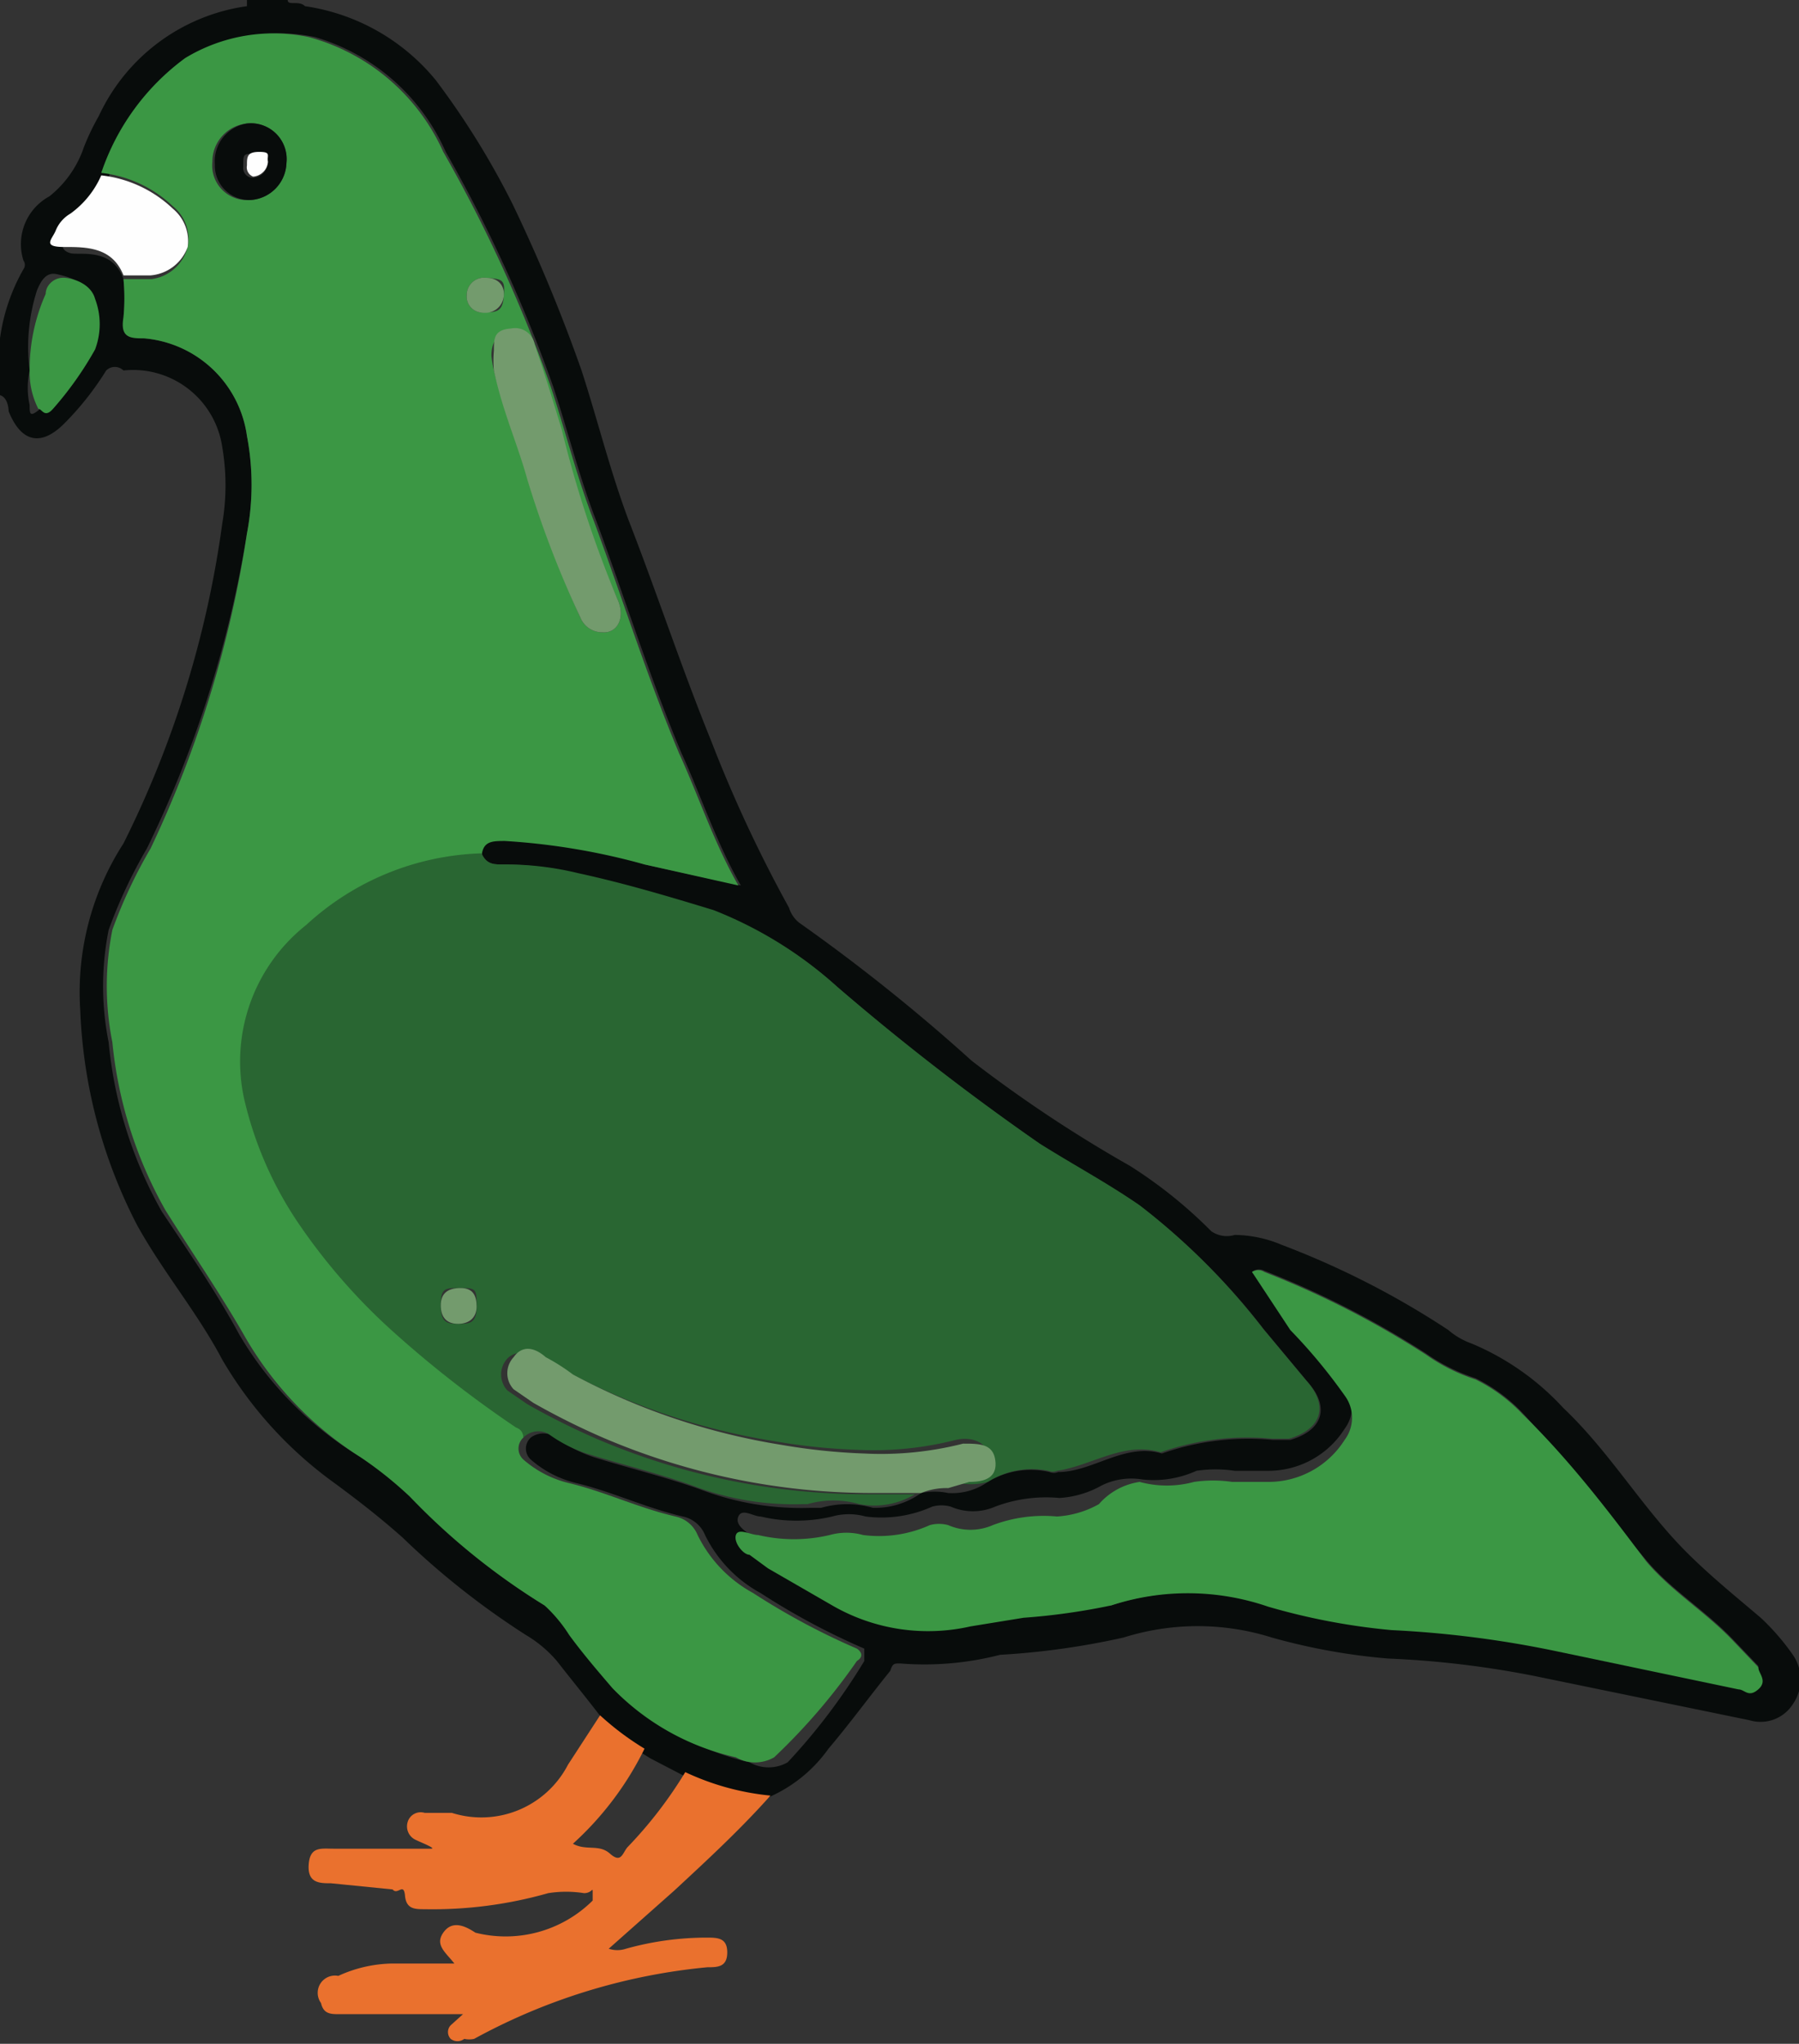 <svg id="Layer_1" data-name="Layer 1" xmlns="http://www.w3.org/2000/svg" viewBox="0 0 14.57 16.55"><rect x="0" y="0" width="14.57" height="16.55" fill="#333333" stroke="none"/><defs><style>.cls-1{fill:#080c0b;}.cls-2{fill:#ea712e;}.cls-3{fill:#3b9744;}.cls-4{fill:#296632;}.cls-5{fill:#739b6d;}.cls-6{fill:#fefefe;}</style></defs><title>Artboard 80</title><path class="cls-1" d="M2.33,0c0,.05.09,0,.14.05a1.68,1.68,0,0,1,1.06.6,6.49,6.49,0,0,1,.62,1A13.23,13.23,0,0,1,4.71,3c.13.4.23.81.38,1.21.23.59.43,1.2.67,1.79a11,11,0,0,0,.63,1.35.25.25,0,0,0,.08.12,14.93,14.93,0,0,1,1.4,1.12,10.93,10.93,0,0,0,1.28.85,3.74,3.74,0,0,1,.66.53A.22.22,0,0,0,10,10a1,1,0,0,1,.38.08,6.87,6.87,0,0,1,1.35.69.59.59,0,0,0,.19.11,2.12,2.12,0,0,1,.74.52c.38.36.64.81,1,1.17.19.19.4.36.6.53a1.87,1.87,0,0,1,.26.3.35.35,0,0,1,0,.4.31.31,0,0,1-.35.13l-1.75-.36a7.76,7.76,0,0,0-1.18-.14,5,5,0,0,1-.94-.17,2,2,0,0,0-1.2,0,6.17,6.17,0,0,1-1,.14,2.45,2.45,0,0,1-.81.07c-.05,0-.06,0-.08.06-.17.21-.33.43-.5.63a1.16,1.16,0,0,1-.5.4,2.09,2.09,0,0,1-.69-.19l-.25-.13A2.26,2.26,0,0,1,4.94,14c-.14-.19-.29-.37-.43-.55a1,1,0,0,0-.25-.21,6.39,6.39,0,0,1-1-.79c-.18-.16-.36-.3-.55-.44a3.26,3.26,0,0,1-.91-1c-.2-.38-.48-.71-.69-1.09A4.12,4.12,0,0,1,.65,8.18,2.22,2.22,0,0,1,1,6.83,8.29,8.29,0,0,0,1.8,4.24a1.84,1.84,0,0,0,0-.62A.73.73,0,0,0,1,3,.1.1,0,0,0,.86,3a2.38,2.38,0,0,1-.34.43c-.19.19-.35.15-.45-.1,0,0,0-.11-.07-.13V2.74a0,0,0,0,0,0,0,1.55,1.55,0,0,1,.19-.56.06.06,0,0,0,0-.07A.44.44,0,0,1,.4,1.59a.86.86,0,0,0,.28-.4A1.92,1.92,0,0,1,.8.94,1.56,1.56,0,0,1,2,.05S2,.05,2,0ZM7.46,12.09a.54.54,0,0,1,.22,0A.5.5,0,0,0,8,12a.67.67,0,0,1,.5-.08.09.09,0,0,0,.07,0c.28,0,.54-.24.84-.15h0a2.11,2.11,0,0,1,.9-.11l.14,0c.27-.08.32-.27.14-.47l-.35-.42a5.51,5.51,0,0,0-1-1c-.26-.18-.54-.33-.81-.5A20.05,20.05,0,0,1,6.79,8a3.28,3.28,0,0,0-1-.62c-.36-.11-.73-.22-1.1-.3A2.48,2.48,0,0,0,4.07,7C4,7,3.94,7,3.9,6.91s.08-.16.19-.15A5.45,5.45,0,0,1,5.22,7L6,7.17c-.2-.35-.32-.72-.48-1.07-.26-.62-.46-1.26-.69-1.88-.14-.36-.23-.73-.35-1.09a11.67,11.67,0,0,0-.87-1.9A1.67,1.67,0,0,0,2.55.3a1.38,1.38,0,0,0-1,.17,1.91,1.91,0,0,0-.68,1,.75.75,0,0,1-.25.31.28.28,0,0,0-.12.14c0,.07,0,.11.07.13S.91,2,1,2.26a1.63,1.63,0,0,1,0,.31c0,.15.06.16.17.17A.92.92,0,0,1,2,3.53a2.1,2.1,0,0,1,0,.79,9.14,9.14,0,0,1-.81,2.55,4,4,0,0,0-.31.66,2.32,2.32,0,0,0,0,.91,3.44,3.44,0,0,0,.43,1.37c.22.33.44.65.63,1a2.82,2.82,0,0,0,1,1,3.12,3.12,0,0,1,.4.32A5.46,5.46,0,0,0,4.41,13a1.18,1.18,0,0,1,.31.28c.11.15.23.29.35.43a2,2,0,0,0,1,.56.31.31,0,0,0,.31,0A4.94,4.94,0,0,0,7,13.45s0-.08,0-.1a5.67,5.67,0,0,1-.84-.45,1.07,1.07,0,0,1-.45-.47.25.25,0,0,0-.18-.15c-.3-.07-.57-.2-.86-.27a.87.87,0,0,1-.37-.19.12.12,0,0,1,0-.18.17.17,0,0,1,.2,0,1.14,1.14,0,0,0,.31.16c.29.09.58.16.86.26a2.29,2.29,0,0,0,.89.15h.09a.76.76,0,0,1,.42,0A.64.64,0,0,0,7.46,12.09Zm2.68-1.79.31.38a4.42,4.42,0,0,1,.44.53.3.3,0,0,1,0,.36.73.73,0,0,1-.62.34H10a1.06,1.06,0,0,0-.31,0,.84.84,0,0,1-.44.07.54.54,0,0,0-.33.05.79.79,0,0,1-.34.1,1.17,1.17,0,0,0-.52.07.45.45,0,0,1-.36,0,.28.28,0,0,0-.15,0,1,1,0,0,1-.54.08.5.5,0,0,0-.27,0,1.26,1.26,0,0,1-.58,0c-.06,0-.15-.07-.18,0s.06.12.11.16l.15.11.52.3a1.55,1.55,0,0,0,1.15.2l.43-.07A5.28,5.28,0,0,0,9,13a2,2,0,0,1,1.27,0,5.29,5.29,0,0,0,1,.19,8.49,8.49,0,0,1,1.33.17l1.48.31s.12,0,.16,0,0-.13,0-.18l-.21-.22c-.22-.23-.5-.4-.7-.64-.34-.4-.66-.82-1-1.19a1.34,1.34,0,0,0-.38-.28,1.5,1.5,0,0,1-.4-.2,7.36,7.36,0,0,0-1.31-.67A.09.09,0,0,0,10.14,10.3ZM.24,3a.65.65,0,0,0,0,.28c0,.08,0,.11.12,0a2.77,2.77,0,0,0,.34-.48.58.58,0,0,0,0-.41c0-.11-.15-.15-.24-.17s-.13.06-.16.13A1.5,1.5,0,0,0,.24,3Z"/><path class="cls-2" d="M5.55,14.35a2.09,2.09,0,0,0,.69.19c-.24.27-.51.52-.78.77l-.53.47a.22.22,0,0,0,.14,0,2.43,2.43,0,0,1,.65-.09c.09,0,.17,0,.17.12s-.08.12-.16.12a4.89,4.89,0,0,0-1.89.58.19.19,0,0,1-.08,0,.09.09,0,0,1-.11,0,.08.08,0,0,1,0-.11l.1-.09h-1c-.07,0-.13,0-.15-.09A.14.14,0,0,1,2.74,16a1.08,1.08,0,0,1,.43-.1h.51c-.07-.09-.16-.15-.09-.25s.17-.06.26,0a1,1,0,0,0,.95-.26s0,0,0-.06,0,0-.07,0a.93.93,0,0,0-.29,0,3.42,3.42,0,0,1-1,.13c-.08,0-.15,0-.16-.11s-.06,0-.1-.05l-.5-.05c-.09,0-.19,0-.18-.15s.1-.13.2-.13h.66s.08,0,.13,0-.08-.05-.12-.07a.12.12,0,0,1-.07-.14.11.11,0,0,1,.14-.08l.22,0a.79.79,0,0,0,.94-.39l.26-.4a2.26,2.26,0,0,0,.36.27,2.56,2.56,0,0,1-.58.77c.11.06.21,0,.3.08s.1,0,.14-.05A3.45,3.45,0,0,0,5.55,14.35Z"/><path class="cls-3" d="M4.24,11.64a.12.12,0,0,0,0,.18.87.87,0,0,0,.37.19c.29.07.56.2.86.27a.25.25,0,0,1,.18.15,1.07,1.07,0,0,0,.45.47,5.67,5.67,0,0,0,.84.45s.08.05,0,.1a4.94,4.94,0,0,1-.67.78.31.31,0,0,1-.31,0,2,2,0,0,1-1-.56c-.12-.14-.24-.28-.35-.43A1.18,1.18,0,0,0,4.41,13a5.46,5.46,0,0,1-1.09-.88,3.12,3.12,0,0,0-.4-.32,2.82,2.82,0,0,1-.95-1c-.19-.33-.41-.65-.63-1A3.44,3.44,0,0,1,.91,8.44a2.32,2.32,0,0,1,0-.91,4,4,0,0,1,.31-.66A9.14,9.14,0,0,0,2,4.32a2.1,2.1,0,0,0,0-.79.92.92,0,0,0-.83-.79c-.11,0-.2,0-.17-.17a1.63,1.63,0,0,0,0-.31h.23A.35.35,0,0,0,1.52,2a.34.34,0,0,0-.12-.33,1,1,0,0,0-.58-.27A1.91,1.91,0,0,1,1.5.47a1.38,1.38,0,0,1,1-.17,1.67,1.67,0,0,1,1.09.93,11.67,11.67,0,0,1,.87,1.9c.12.36.21.73.35,1.09.23.62.43,1.26.69,1.88.16.35.28.72.48,1.07L5.22,7a5.45,5.45,0,0,0-1.13-.19c-.11,0-.19,0-.19.15a2.19,2.19,0,0,0-1.38.55A1.41,1.41,0,0,0,2,8.88a3,3,0,0,0,.44,1,4.84,4.84,0,0,0,.76.87,9.07,9.07,0,0,0,1,.78S4.24,11.6,4.24,11.64Zm.64-6.52C5,5.13,5.07,5,5,4.85a9.14,9.14,0,0,1-.47-1.33c-.07-.23-.14-.46-.22-.69a.16.16,0,0,0-.19-.13c-.1,0-.14.08-.14.18A.88.88,0,0,0,4,3c.07.29.19.55.27.83A8.36,8.36,0,0,0,4.7,5,.19.19,0,0,0,4.88,5.12ZM2.32,1.32A.29.29,0,0,0,2,1a.31.31,0,0,0-.28.31A.28.28,0,0,0,2,1.62.31.31,0,0,0,2.32,1.32ZM3.89,2.53c.13,0,.18,0,.19-.13s0-.14-.14-.15a.14.14,0,0,0-.16.14A.13.13,0,0,0,3.89,2.53Z"/><path class="cls-4" d="M4.24,11.64s0-.06-.06-.08a9.07,9.07,0,0,1-1-.78,4.84,4.84,0,0,1-.76-.87,3,3,0,0,1-.44-1,1.41,1.41,0,0,1,.5-1.42A2.19,2.19,0,0,1,3.9,6.91C3.94,7,4,7,4.07,7a2.48,2.48,0,0,1,.61.07c.37.08.74.19,1.1.3a3.28,3.28,0,0,1,1,.62A20.05,20.05,0,0,0,8.42,9.26c.27.17.55.32.81.5a5.51,5.51,0,0,1,1,1l.35.42c.18.2.13.39-.14.47l-.14,0a2.11,2.11,0,0,0-.9.11h0c-.3-.09-.56.11-.84.15a.09.09,0,0,1-.07,0A.67.67,0,0,0,8,12a.5.5,0,0,1-.27,0L7.85,12C8,12,8,11.9,8,11.79s-.13-.16-.26-.13a2.69,2.69,0,0,1-.8.08,4.9,4.9,0,0,1-.67-.07,5.36,5.36,0,0,1-1.69-.57A1.64,1.64,0,0,0,4.37,11c-.09-.05-.19-.07-.26,0a.19.19,0,0,0,0,.26l.16.11a5.85,5.85,0,0,0,.56.28,5.54,5.54,0,0,0,2.19.45h.39a.64.64,0,0,1-.45.08.76.76,0,0,0-.42,0H6.5a2.29,2.29,0,0,1-.89-.15c-.28-.1-.57-.17-.86-.26a1.14,1.14,0,0,1-.31-.16A.17.17,0,0,0,4.24,11.64Zm-.53-.92c.09,0,.15,0,.15-.14s0-.15-.13-.15-.16,0-.16.14S3.62,10.72,3.71,10.72Z"/><path class="cls-3" d="M10.14,10.3a.09.09,0,0,1,.1,0,7.36,7.36,0,0,1,1.31.67,1.5,1.5,0,0,0,.4.2,1.34,1.34,0,0,1,.38.28c.38.37.7.79,1,1.19.2.24.48.41.7.64l.21.22c0,.05.08.11,0,.18s-.11,0-.16,0l-1.48-.31a8.49,8.49,0,0,0-1.33-.17,5.29,5.29,0,0,1-1-.19A2,2,0,0,0,9,13a5.28,5.28,0,0,1-.71.1l-.43.07A1.55,1.55,0,0,1,6.74,13l-.52-.3-.15-.11c-.05,0-.13-.1-.11-.16s.12,0,.18,0a1.26,1.26,0,0,0,.58,0,.5.5,0,0,1,.27,0,1,1,0,0,0,.54-.08.28.28,0,0,1,.15,0,.45.45,0,0,0,.36,0,1.17,1.17,0,0,1,.52-.07.79.79,0,0,0,.34-.1A.54.54,0,0,1,9.23,12,.84.84,0,0,0,9.67,12a1.06,1.06,0,0,1,.31,0h.29a.73.73,0,0,0,.62-.34.3.3,0,0,0,0-.36,4.42,4.42,0,0,0-.44-.53Z"/><path class="cls-5" d="M7.46,12.09H7.07a5.54,5.54,0,0,1-2.19-.45,5.85,5.85,0,0,1-.56-.28l-.16-.11a.19.19,0,0,1,0-.26c.07-.1.17-.08.26,0a1.64,1.64,0,0,1,.22.14,5.36,5.36,0,0,0,1.69.57,4.9,4.9,0,0,0,.67.07,2.69,2.69,0,0,0,.8-.08c.13,0,.24,0,.26.13S8,12,7.85,12l-.17.05A.54.54,0,0,0,7.46,12.09Z"/><path class="cls-6" d="M.82,1.42a1,1,0,0,1,.58.27A.34.34,0,0,1,1.52,2a.35.35,0,0,1-.3.23H1C.91,2,.7,2,.52,2s-.1-.06-.07-.13a.28.28,0,0,1,.12-.14A.75.75,0,0,0,.82,1.42Z"/><path class="cls-3" d="M.24,3a1.5,1.5,0,0,1,.13-.62c0-.07.07-.14.16-.13s.21.06.24.17a.58.58,0,0,1,0,.41,2.77,2.77,0,0,1-.34.48c-.07.08-.09,0-.12,0A.65.65,0,0,1,.24,3Z"/><path class="cls-5" d="M4.88,5.12A.19.19,0,0,1,4.7,5a8.36,8.36,0,0,1-.43-1.12C4.19,3.59,4.07,3.33,4,3a.88.88,0,0,1,0-.16c0-.1,0-.17.14-.18a.16.16,0,0,1,.19.13c.08.23.15.46.22.69A9.14,9.14,0,0,0,5,4.85C5.07,5,5,5.13,4.88,5.12Z"/><path class="cls-1" d="M2.32,1.32a.31.31,0,0,1-.3.3.28.28,0,0,1-.28-.29A.31.31,0,0,1,2,1,.29.29,0,0,1,2.32,1.32Zm-.15,0c0-.05,0-.09-.1-.08s-.1,0-.1.11a.08.08,0,0,0,.08.09A.13.13,0,0,0,2.17,1.31Z"/><path class="cls-5" d="M3.89,2.53a.13.13,0,0,1-.11-.14.14.14,0,0,1,.16-.14c.1,0,.15.07.14.15S4,2.55,3.89,2.53Z"/><path class="cls-5" d="M3.71,10.72c-.09,0-.14-.05-.14-.15s.06-.14.16-.14.13.06.13.15S3.8,10.72,3.71,10.72Z"/><path class="cls-6" d="M2.17,1.31a.13.13,0,0,1-.12.12A.08.08,0,0,1,2,1.34c0-.07,0-.11.1-.11S2.16,1.26,2.17,1.31Z"/></svg>